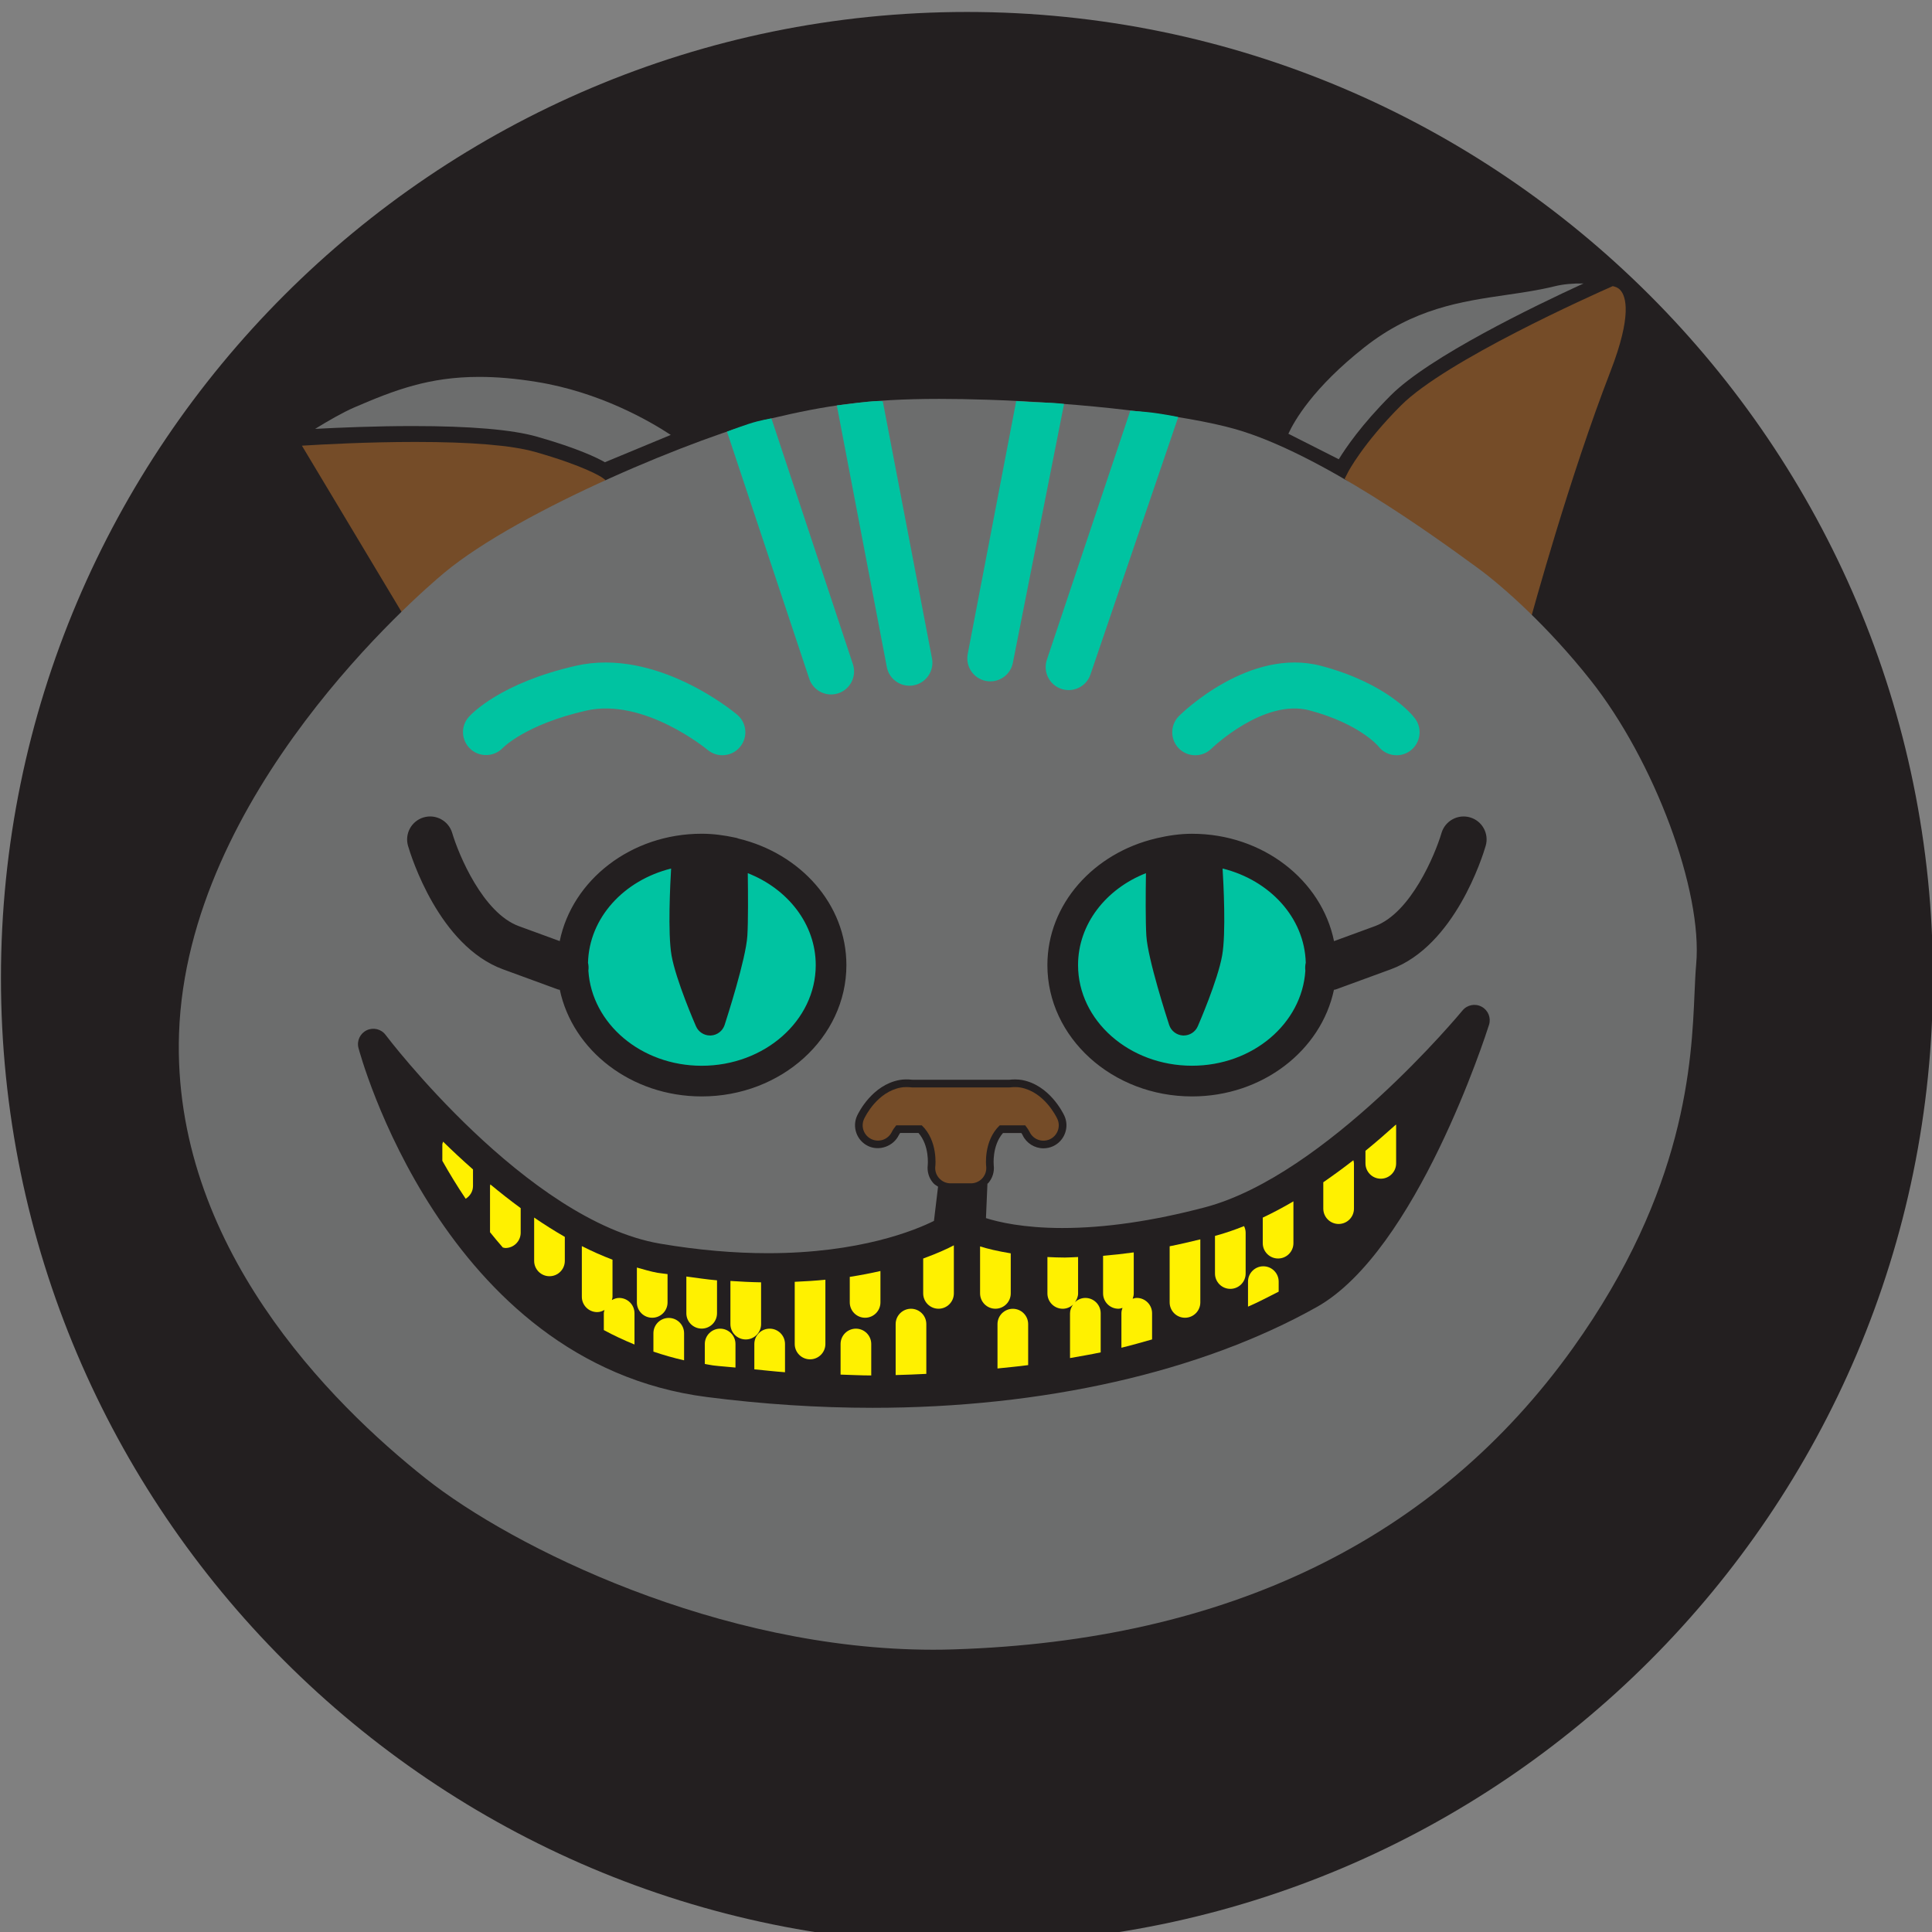 <?xml version="1.0" encoding="utf-8"?>
<!-- Generator: Adobe Illustrator 16.2.0, SVG Export Plug-In . SVG Version: 6.00 Build 0)  -->
<!DOCTYPE svg PUBLIC "-//W3C//DTD SVG 1.1//EN" "http://www.w3.org/Graphics/SVG/1.1/DTD/svg11.dtd">
<svg version="1.1" id="Layer_1" xmlns="http://www.w3.org/2000/svg" xmlns:xlink="http://www.w3.org/1999/xlink" x="0px" y="0px"
	 width="63px" height="63px" viewBox="0 0 63 63" enable-background="new 0 0 63 63" xml:space="preserve">
<rect x="0" y="0" width="63" height="63" fill="#808080" stroke="none"/>
<path fill="#231F20" d="M31.531,63.392c-17.37,0-31.5-14.131-31.5-31.501S14.161,0.39,31.531,0.39c17.369,0,31.5,14.131,31.5,31.501
	S48.9,63.392,31.531,63.392z"/>
<g>
	<path fill="#754C28" d="M52.59,9.33c-0.665,0.293-5.441,2.427-6.902,3.888c-1.246,1.246-1.725,2.167-1.729,2.176l-0.113,0.221
		l5.995,4.832c0.168-0.619,1.347-4.909,2.673-8.333c0.711-1.836,0.507-2.452,0.322-2.655C52.766,9.382,52.678,9.349,52.59,9.33z"/>
</g>
<g>
	<path fill="#754C28" d="M19.746,15.655l-0.112-0.083c-0.018-0.012-0.534-0.365-2.183-0.835c-0.762-0.216-2.077-0.326-3.908-0.326
		c-1.526,0-3.009,0.079-3.698,0.122l3.555,5.931c0.001,0.002,0,0.004,0.001,0.006L19.746,15.655z"/>
</g>
<path fill="#6C6D6D" d="M15.622,12.29c-1.63,0-2.758,0.43-4.063,0.993c-0.387,0.167-0.877,0.451-1.283,0.702
	c0.791-0.042,1.978-0.092,3.188-0.092c1.878,0,3.238,0.116,4.045,0.346c1.335,0.38,1.971,0.693,2.216,0.834l2.148-0.891
	c-0.693-0.456-2.322-1.399-4.378-1.729C16.814,12.342,16.201,12.29,15.622,12.29z"/>
<path fill="#754C28" d="M34.478,36.484c-0.042-0.089-0.432-0.877-1.194-1.02c-0.104-0.02-0.23-0.019-0.366-0.005h-3.179
	c-0.136-0.014-0.263-0.015-0.366,0.005c-0.764,0.142-1.153,0.93-1.195,1.019c-0.117,0.249-0.011,0.543,0.237,0.662
	c0.25,0.12,0.546,0.012,0.666-0.234c0.026-0.055,0.08-0.136,0.144-0.215h0.833c0.001,0,0.001,0.001,0.001,0.001
	c0.53,0.505,0.442,1.321,0.441,1.326c-0.019,0.142,0.025,0.286,0.121,0.394c0.095,0.108,0.231,0.17,0.375,0.17h0.665
	c0.144,0,0.281-0.062,0.376-0.17c0.095-0.108,0.139-0.252,0.12-0.395c-0.001-0.008-0.09-0.819,0.442-1.325
	c0,0,0.001-0.001,0.002-0.001h0.83c0.063,0.079,0.116,0.16,0.143,0.215c0.116,0.248,0.414,0.354,0.663,0.238
	C34.486,37.031,34.595,36.734,34.478,36.484z"/>
<path fill="#6C6D6D" d="M51.636,9.244C51.3,9.237,50.968,9.268,50.7,9.334c-0.51,0.126-1.027,0.202-1.575,0.282
	c-1.487,0.217-3.024,0.441-4.631,1.707c-1.673,1.319-2.289,2.4-2.482,2.821l1.644,0.832c0.218-0.358,0.738-1.127,1.697-2.086
	C46.607,11.635,50.026,9.983,51.636,9.244z"/>
<g>
	<path fill="#6C6D6D" d="M51.861,22.173c-1.356-1.714-2.836-3.044-3.689-3.663l-0.143-0.104c-1.229-0.895-4.969-3.617-7.739-4.411
		c-1.629-0.465-4.95-0.86-8.077-0.96c-0.575-0.019-1.099-0.028-1.583-0.028c-2.347,0-3.734,0.223-5.475,0.636
		c-2.271,0.539-8.199,2.978-10.669,5.035c-0.857,0.714-8.379,7.2-8.648,15.018c-0.235,6.897,4.939,12.055,8.046,14.517
		c2.829,2.244,9.569,5.582,16.542,5.582h0.001c0.225,0,0.448-0.003,0.674-0.011c8.931-0.282,15.723-3.587,20.188-9.823
		c3.693-5.165,3.872-9.342,3.968-11.586c0.016-0.354,0.029-0.665,0.053-0.928C55.528,29.052,53.949,24.805,51.861,22.173z
		 M48.555,33.418c-0.095,0.301-2.37,7.383-5.618,9.203c-3.776,2.119-8.92,3.286-14.481,3.286c-1.768,0-3.587-0.118-5.407-0.352
		c-8.627-1.108-11.334-11.281-11.36-11.384c-0.06-0.231,0.053-0.471,0.268-0.575c0.215-0.103,0.474-0.041,0.616,0.15
		c0.046,0.061,4.604,6.069,8.959,6.809c1.212,0.206,2.393,0.31,3.509,0.31c2.996,0,4.811-0.752,5.414-1.053l0.134-1.117
		c-0.054-0.036-0.111-0.065-0.154-0.114c-0.144-0.161-0.209-0.377-0.182-0.591c0-0.003,0.062-0.627-0.302-1.045h-0.6
		c-0.021,0.031-0.036,0.056-0.044,0.073c-0.175,0.361-0.637,0.527-1,0.352c-0.37-0.177-0.53-0.623-0.355-0.994
		c0.048-0.101,0.49-0.994,1.376-1.158c0.122-0.024,0.272-0.026,0.438-0.008l3.152-0.001c0.105-0.015,0.289-0.014,0.412,0.009
		c0.885,0.165,1.327,1.058,1.375,1.159c0.085,0.182,0.094,0.385,0.025,0.574s-0.206,0.339-0.387,0.424
		c-0.101,0.047-0.208,0.07-0.318,0.07c-0.289,0-0.556-0.168-0.678-0.428c-0.007-0.016-0.021-0.041-0.043-0.071h-0.598
		c-0.363,0.418-0.302,1.042-0.302,1.049c0.027,0.208-0.038,0.424-0.18,0.586c-0.007,0.008-0.019,0.011-0.025,0.019l-0.048,1.121
		c0.399,0.127,1.22,0.323,2.492,0.323c1.389,0,2.953-0.228,4.649-0.675c3.955-1.045,8.354-6.365,8.398-6.418
		c0.152-0.186,0.415-0.237,0.625-0.123C48.527,32.942,48.627,33.189,48.555,33.418z"/>
</g>
<g>
	<path fill="#FFF100" d="M23.381,42.824V41.75c-0.328-0.028-0.666-0.081-1-0.124v1.198c0,0.276,0.224,0.5,0.5,0.5
		S23.381,43.1,23.381,42.824z"/>
	<path fill="#FFF100" d="M25.098,43.326c-0.276,0-0.5,0.224-0.5,0.5v0.826c0.333,0.032,0.668,0.071,1,0.095v-0.921
		C25.598,43.549,25.374,43.326,25.098,43.326z"/>
	<path fill="#FFF100" d="M24.318,43.678c0.276,0,0.5-0.224,0.5-0.5v-1.363c-0.328-0.005-0.663-0.023-1-0.045v1.408
		C23.818,43.454,24.042,43.678,24.318,43.678z"/>
	<path fill="#FFF100" d="M25.915,41.798v2.028c0,0.276,0.224,0.5,0.5,0.5s0.5-0.224,0.5-0.5V41.73
		C26.6,41.762,26.265,41.783,25.915,41.798z"/>
	<path fill="#FFF100" d="M38.141,42.47c0,0.276,0.224,0.5,0.5,0.5s0.5-0.224,0.5-0.5v-2.056c-0.338,0.082-0.673,0.161-1,0.225V42.47
		z"/>
	<path fill="#FFF100" d="M36.97,40.839c-0.34,0.047-0.674,0.084-1,0.111v1.226c0,0.276,0.224,0.5,0.5,0.5
		c0.047,0,0.09-0.015,0.133-0.027c-0.021,0.055-0.035,0.113-0.035,0.175v1.124c0.342-0.082,0.668-0.179,1-0.271v-0.854
		c0-0.276-0.224-0.5-0.5-0.5c-0.047,0-0.09,0.015-0.133,0.027c0.021-0.055,0.035-0.113,0.035-0.175V40.839z"/>
	<path fill="#FFF100" d="M39.619,40.301v1.227c0,0.276,0.224,0.5,0.5,0.5s0.5-0.224,0.5-0.5v-1.332c0-0.077-0.021-0.148-0.052-0.214
		c-0.313,0.124-0.624,0.233-0.936,0.316C39.628,40.299,39.624,40.3,39.619,40.301z"/>
	<path fill="#FFF100" d="M41.177,40.538c0,0.276,0.224,0.5,0.5,0.5s0.5-0.224,0.5-0.5v-1.364c-0.33,0.195-0.663,0.371-1,0.531
		V40.538z"/>
	<path fill="#FFF100" d="M43.151,39.412c0,0.276,0.224,0.5,0.5,0.5s0.5-0.224,0.5-0.5v-1.476c0-0.036-0.012-0.068-0.02-0.102
		c-0.318,0.248-0.646,0.487-0.98,0.718V39.412z"/>
	<path fill="#FFF100" d="M44.526,37.936c0,0.276,0.224,0.5,0.5,0.5s0.5-0.224,0.5-0.5v-1.245c0-0.008-0.005-0.014-0.005-0.021
		c-0.317,0.285-0.646,0.572-0.995,0.856V37.936z"/>
	<path fill="#FFF100" d="M21.807,42.976c-0.276,0-0.5,0.224-0.5,0.5v0.599c0.323,0.109,0.655,0.205,1,0.283v-0.882
		C22.307,43.199,22.083,42.976,21.807,42.976z"/>
	<path fill="#FFF100" d="M17.418,39.703v1.413c0,0.276,0.224,0.5,0.5,0.5s0.5-0.224,0.5-0.5v-0.783
		C18.077,40.137,17.745,39.927,17.418,39.703z"/>
	<path fill="#FFF100" d="M14.449,37.228c-0.008,0.033-0.025,0.061-0.025,0.096v0.528c0.228,0.405,0.48,0.82,0.761,1.238
		c0.141-0.088,0.239-0.238,0.239-0.417v-0.539C15.082,37.832,14.753,37.527,14.449,37.228z"/>
	<path fill="#FFF100" d="M21.268,42.97c0.276,0,0.5-0.224,0.5-0.5v-0.923c-0.108-0.017-0.213-0.023-0.322-0.042
		c-0.227-0.039-0.452-0.11-0.678-0.172v1.137C20.768,42.746,20.991,42.97,21.268,42.97z"/>
	<path fill="#FFF100" d="M28.41,43.826c0-0.276-0.224-0.5-0.5-0.5s-0.5,0.224-0.5,0.5v0.998c0.333,0.009,0.67,0.028,1,0.028V43.826z
		"/>
	<path fill="#FFF100" d="M23.983,43.826c0-0.276-0.224-0.5-0.5-0.5s-0.5,0.224-0.5,0.5v0.651c0.093,0.015,0.181,0.036,0.274,0.048
		c0.243,0.031,0.483,0.042,0.726,0.069V43.826z"/>
	<path fill="#FFF100" d="M20.69,42.824c0-0.276-0.224-0.5-0.5-0.5c-0.088,0-0.166,0.029-0.238,0.069
		c0.008-0.036,0.021-0.069,0.021-0.107v-1.209c-0.337-0.129-0.67-0.275-1-0.443v1.652c0,0.276,0.224,0.5,0.5,0.5
		c0.088,0,0.166-0.029,0.238-0.069c-0.008,0.036-0.021,0.069-0.021,0.107v0.548c0.319,0.173,0.654,0.329,1,0.471V42.824z"/>
	<path fill="#FFF100" d="M16.979,40.196v-0.8c-0.341-0.25-0.67-0.508-0.989-0.774c-0.002,0.018-0.011,0.034-0.011,0.052v1.507
		c0.134,0.167,0.273,0.333,0.417,0.498c0.028,0.005,0.054,0.017,0.083,0.017C16.756,40.696,16.979,40.472,16.979,40.196z"/>
	<path fill="#FFF100" d="M41.696,41.792c0-0.276-0.224-0.5-0.5-0.5s-0.5,0.224-0.5,0.5v0.816c0.35-0.15,0.669-0.324,1-0.489V41.792z
		"/>
	<path fill="#FFF100" d="M30.604,42.676c0.276,0,0.5-0.224,0.5-0.5v-1.568c-0.187,0.1-0.523,0.257-1,0.431v1.137
		C30.104,42.452,30.328,42.676,30.604,42.676z"/>
	<path fill="#FFF100" d="M30.206,44.8v-1.623c0-0.276-0.224-0.5-0.5-0.5s-0.5,0.224-0.5,0.5v1.662
		C29.542,44.833,29.873,44.815,30.206,44.8z"/>
	<path fill="#FFF100" d="M32.959,42.176V40.87c-0.424-0.069-0.763-0.151-1-0.226v1.532c0,0.276,0.224,0.5,0.5,0.5
		S32.959,42.452,32.959,42.176z"/>
	<path fill="#FFF100" d="M33.527,43.178c0-0.276-0.224-0.5-0.5-0.5s-0.5,0.224-0.5,0.5v1.446c0.334-0.036,0.672-0.065,1-0.11V43.178
		z"/>
	<path fill="#FFF100" d="M28.21,42.97c0.276,0,0.5-0.224,0.5-0.5v-1.024c-0.308,0.07-0.638,0.135-1,0.191v0.833
		C27.71,42.746,27.934,42.97,28.21,42.97z"/>
	<path fill="#FFF100" d="M34.892,44.285c0.335-0.061,0.673-0.116,1-0.186v-1.275c0-0.276-0.224-0.5-0.5-0.5
		c-0.13,0-0.246,0.053-0.336,0.134c0.058-0.082,0.099-0.175,0.099-0.282V40.99c-0.142,0.004-0.289,0.017-0.428,0.017
		c-0.204,0-0.389-0.008-0.572-0.017v1.187c0,0.276,0.224,0.5,0.5,0.5c0.13,0,0.246-0.053,0.335-0.134
		c-0.057,0.082-0.098,0.175-0.098,0.282V44.285z"/>
</g>
<g>
	<ellipse fill="#00C3A1" cx="38.871" cy="31.47" rx="4.217" ry="3.783"/>
	<ellipse fill="#00C3A1" cx="22.882" cy="31.47" rx="4.217" ry="3.783"/>
	<path fill="#231F20" d="M16.402,31.608l1.796,0.658c0.019,0.007,0.038,0.005,0.057,0.01c0.417,1.977,2.329,3.477,4.626,3.477
		c2.602,0,4.719-1.921,4.719-4.283c0-1.982-1.499-3.638-3.516-4.124c-0.037-0.018-0.077-0.025-0.119-0.034
		c-0.35-0.075-0.71-0.125-1.084-0.125c-2.306,0-4.223,1.513-4.629,3.501L16.918,30.2c-1.173-0.43-1.966-2.339-2.172-3.038
		c-0.118-0.396-0.533-0.625-0.931-0.508s-0.625,0.533-0.509,0.93C13.403,27.915,14.313,30.842,16.402,31.608z M21.884,28.322
		c-0.027,0.459-0.114,2.106,0.014,2.833c0.144,0.812,0.771,2.251,0.798,2.312c0.08,0.183,0.26,0.299,0.458,0.299
		c0.008,0,0.017,0,0.024,0c0.207-0.01,0.387-0.147,0.451-0.344c0.07-0.218,0.694-2.147,0.741-2.906
		c0.029-0.462,0.023-1.396,0.014-2.043c1.303,0.511,2.216,1.66,2.216,2.997c0,1.811-1.668,3.283-3.719,3.283
		c-1.978,0-3.585-1.376-3.695-3.101c0.011-0.088,0.008-0.172-0.012-0.256C19.211,29.926,20.347,28.704,21.884,28.322z"/>
	<path fill="#231F20" d="M38.871,35.753c2.297,0,4.21-1.5,4.627-3.477c0.019-0.005,0.037-0.003,0.056-0.01l1.798-0.658
		c2.09-0.766,2.997-3.693,3.094-4.025c0.116-0.397-0.111-0.813-0.509-0.929c-0.398-0.116-0.813,0.112-0.931,0.508
		c-0.206,0.699-0.998,2.607-2.17,3.038l-1.335,0.489c-0.406-1.989-2.324-3.501-4.63-3.501c-0.399,0-0.782,0.059-1.153,0.145
		c-0.006,0.002-0.012,0.003-0.017,0.005c-2.033,0.476-3.547,2.141-3.547,4.133C34.154,33.832,36.271,35.753,38.871,35.753z
		 M37.368,28.473c-0.01,0.647-0.016,1.581,0.013,2.042c0.048,0.76,0.673,2.689,0.744,2.907c0.064,0.197,0.244,0.333,0.451,0.344
		c0.009,0,0.017,0,0.024,0c0.198,0,0.378-0.117,0.458-0.3c0.026-0.061,0.653-1.5,0.795-2.311c0.13-0.727,0.042-2.374,0.014-2.834
		c1.537,0.381,2.673,1.603,2.712,3.072c-0.02,0.085-0.023,0.171-0.013,0.261c-0.111,1.723-1.718,3.098-3.695,3.098
		c-2.05,0-3.717-1.473-3.717-3.283C35.154,30.133,36.066,28.984,37.368,28.473z"/>
	<g>
		<path fill="#00C3A1" d="M46.14,23.426c-0.087-0.115-0.91-1.139-3.05-1.71c-2.34-0.625-4.55,1.537-4.643,1.63
			c-0.294,0.292-0.296,0.767-0.004,1.061c0.293,0.294,0.769,0.294,1.062,0.003c0.017-0.016,1.703-1.642,3.198-1.245
			c1.63,0.435,2.239,1.165,2.239,1.165c0.147,0.195,0.372,0.298,0.6,0.298c0.157,0,0.315-0.049,0.451-0.151
			C46.323,24.227,46.389,23.756,46.14,23.426z"/>
		<path fill="#00C3A1" d="M18.784,21.709c-2.455,0.559-3.399,1.559-3.499,1.671c-0.272,0.306-0.244,0.769,0.058,1.046
			c0.301,0.276,0.773,0.258,1.056-0.041c0.007-0.007,0.743-0.764,2.718-1.213c1.885-0.429,3.934,1.262,3.955,1.279
			c0.141,0.118,0.312,0.176,0.482,0.176c0.214,0,0.426-0.09,0.573-0.266c0.268-0.316,0.229-0.788-0.088-1.055
			C23.934,23.216,21.405,21.115,18.784,21.709z"/>
		<path fill="#00C3A1" d="M28.011,13.131c-0.539,0.065-0.723,0.091-0.723,0.091l1.63,8.529c0.068,0.359,0.383,0.609,0.735,0.609
			c0.047,0,0.095-0.004,0.142-0.013c0.407-0.078,0.674-0.471,0.596-0.878l-1.603-8.375C28.788,13.094,28.78,13.039,28.011,13.131z"
			/>
		<path fill="#00C3A1" d="M25.155,13.644c0,0-0.359,0.052-0.752,0.182c-0.393,0.132-0.697,0.249-0.697,0.249l2.683,8.06
			c0.105,0.313,0.397,0.51,0.711,0.51c0.079,0,0.16-0.013,0.239-0.039c0.393-0.132,0.604-0.558,0.472-0.951L25.155,13.644z"/>
		<path fill="#00C3A1" d="M33.95,13.123c-0.407-0.012-0.73-0.045-0.813-0.045l-1.581,8.249c-0.078,0.407,0.188,0.8,0.596,0.878
			c0.047,0.009,0.095,0.013,0.142,0.013c0.353,0,0.667-0.25,0.735-0.609l1.668-8.436C34.697,13.173,34.497,13.138,33.95,13.123z"/>
		<path fill="#00C3A1" d="M37.763,13.482c-0.407-0.063-0.906-0.089-0.906-0.089l-2.72,8.12c-0.132,0.393,0.079,0.818,0.472,0.951
			c0.079,0.026,0.16,0.039,0.239,0.039c0.313,0,0.605-0.197,0.711-0.51l2.861-8.39C38.42,13.603,38.39,13.579,37.763,13.482z"/>
	</g>
</g>
</svg>
